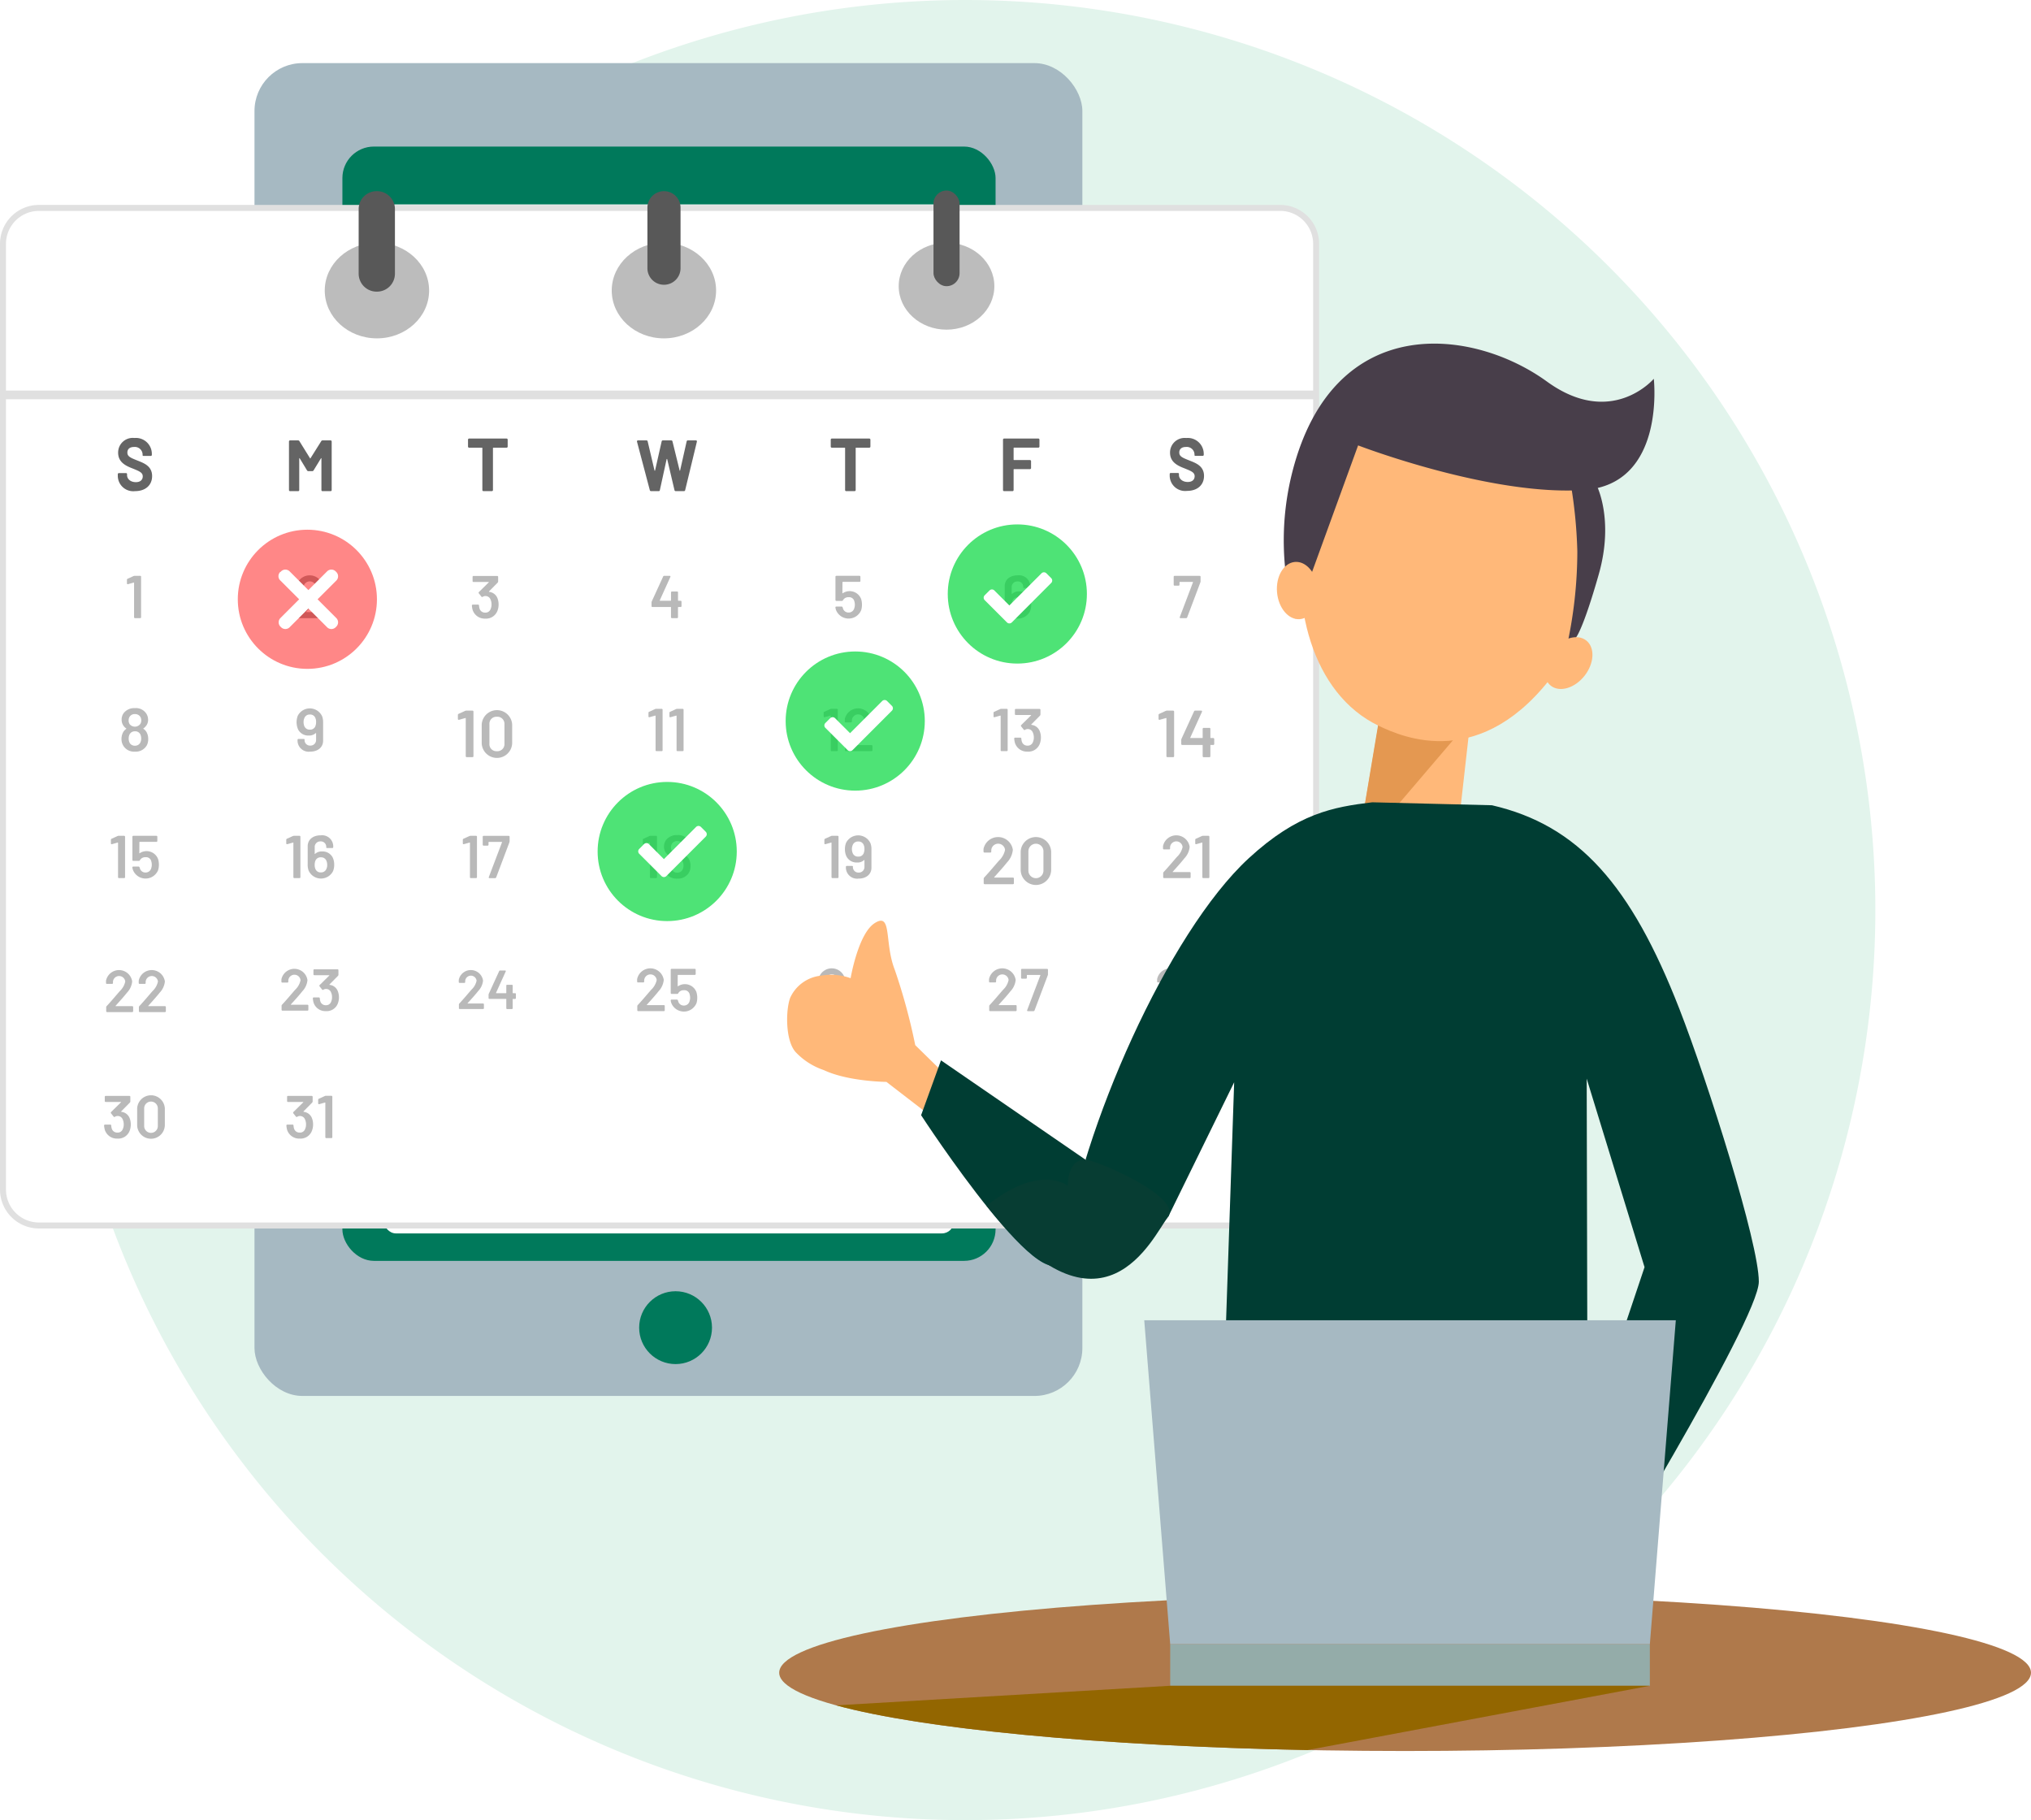 <svg xmlns="http://www.w3.org/2000/svg" xmlns:xlink="http://www.w3.org/1999/xlink" width="339.258" height="304" viewBox="0 0 339.258 304">
  <defs>
    <filter id="event_01" x="55.122" y="25.145" width="113.219" height="189.864" filterUnits="userSpaceOnUse">
      <feOffset dy="3" input="SourceAlpha"/>
      <feGaussianBlur stdDeviation="3" result="blur"/>
      <feFlood flood-opacity="0.161"/>
      <feComposite operator="in" in2="blur"/>
      <feComposite in="SourceGraphic"/>
    </filter>
  </defs>
  <g id="event_01-2" data-name="event_01" transform="translate(-852.742 -723)">
    <path id="event_01-3" data-name="event_01" d="M152,0A152,152,0,1,1,0,152,152,152,0,0,1,152,0Z" transform="translate(862 723)" fill="#e2f4ec"/>
    <rect id="event_01-4" data-name="event_01" width="138.287" height="222.608" rx="8" transform="translate(895.252 733.541)" fill="#a6b9c2"/>
    <ellipse id="event_01-5" data-name="event_01" cx="6.084" cy="6.084" rx="6.084" ry="6.084" transform="translate(959.506 938.661)" fill="#00795b"/>
    <rect id="event_01-6" data-name="event_01" width="109.106" height="186.11" rx="5.259" transform="translate(909.936 747.479)" fill="#00795b"/>
    <g transform="matrix(1, 0, 0, 1, 852.74, 723)" filter="url(#event_01)">
      <rect id="event_01-7" data-name="event_01" width="95.219" height="171.863" rx="2" transform="translate(64.12 31.14)" fill="#fff"/>
    </g>
    <rect id="event_01-8" data-name="event_01" width="219.345" height="169.956" rx="6" transform="translate(853.242 757.725)" fill="#fff"/>
    <path id="event_01-9" data-name="event_01" d="M6-.5H213.345a6.507,6.507,0,0,1,6.5,6.5V163.956a6.507,6.507,0,0,1-6.5,6.5H6a6.507,6.507,0,0,1-6.5-6.5V6A6.507,6.507,0,0,1,6-.5ZM213.345,169.456a5.506,5.506,0,0,0,5.5-5.5V6a5.506,5.506,0,0,0-5.5-5.5H6A5.506,5.506,0,0,0,.5,6V163.956a5.506,5.506,0,0,0,5.5,5.5Z" transform="translate(853.242 757.725)" fill="#e0e0e0"/>
    <path id="event_01-10" data-name="event_01" d="M2075.328,515.2v-.211c0-.136.067-.211.189-.211h1.167c.123,0,.189.062.189.161v.173c0,.632.567,1.177,1.466,1.177.845,0,1.156-.471,1.156-.967,0-.632-.567-.855-1.623-1.289-1.155-.446-2.488-1.029-2.488-2.665a2.439,2.439,0,0,1,2.71-2.455,2.669,2.669,0,0,1,2.922,2.665v.125c0,.136-.067.21-.189.21h-1.167c-.122,0-.188-.05-.188-.123v-.124a1.3,1.3,0,0,0-1.433-1.253c-.711,0-1.111.348-1.111.93,0,.646.488.869,1.721,1.352,1.011.409,2.411.892,2.411,2.578,0,1.512-1.1,2.516-2.844,2.516A2.583,2.583,0,0,1,2075.328,515.2Z" transform="translate(-1202.909 287.239)" fill="#646464"/>
    <path id="event_01-11" data-name="event_01" d="M2078.133,531.711h.908a.148.148,0,0,1,.162.161v6.742a.148.148,0,0,1-.162.162h-.848a.148.148,0,0,1-.161-.162v-5.723c0-.04-.029-.06-.071-.05l-.938.263a.132.132,0,0,1-.182-.141v-.586a.184.184,0,0,1,.121-.181l.979-.444A.413.413,0,0,1,2078.133,531.711Z" transform="translate(-1202.894 287.463)" fill="#b9b9b9"/>
    <path id="event_01-12" data-name="event_01" d="M2080.4,558.748a2.144,2.144,0,0,1-.253,1.091,2.123,2.123,0,0,1-1.978,1.019,2.09,2.09,0,0,1-1.969-1.06,2.134,2.134,0,0,1-.263-1.058,2.425,2.425,0,0,1,.232-1.04,1.63,1.63,0,0,1,.555-.636.047.047,0,0,0,0-.081,1.851,1.851,0,0,1-.5-.514,1.769,1.769,0,0,1-.263-.939,1.862,1.862,0,0,1,.313-1.07,2.227,2.227,0,0,1,1.9-.867,2.053,2.053,0,0,1,1.979,1.03,1.942,1.942,0,0,1,.232.918,1.613,1.613,0,0,1-.252.889,2.251,2.251,0,0,1-.525.554c-.04.02-.04.051,0,.072a1.5,1.5,0,0,1,.576.665A2.26,2.26,0,0,1,2080.4,558.748Zm-3.271-3.1a1.156,1.156,0,0,0,.161.606,1.124,1.124,0,0,0,1.8-.031,1.1,1.1,0,0,0,.152-.585,1.165,1.165,0,0,0-.121-.535,1.021,1.021,0,0,0-.94-.515.99.99,0,0,0-.918.495A1.142,1.142,0,0,0,2077.132,555.65Zm2.1,2.977a1.6,1.6,0,0,0-.11-.575.937.937,0,0,0-.94-.586.956.956,0,0,0-.918.575,1.525,1.525,0,0,0-.121.607,1.477,1.477,0,0,0,.181.777.946.946,0,0,0,.858.444.958.958,0,0,0,.839-.414A1.425,1.425,0,0,0,2079.231,558.627Z" transform="translate(-1202.902 287.679)" fill="#b9b9b9"/>
    <path id="event_01-13" data-name="event_01" d="M2075.484,574.711h.907a.149.149,0,0,1,.162.161v6.742a.148.148,0,0,1-.162.161h-.847a.148.148,0,0,1-.163-.161v-5.723a.051.051,0,0,0-.07-.05l-.939.263a.132.132,0,0,1-.182-.141v-.586a.184.184,0,0,1,.122-.181l.979-.444A.409.409,0,0,1,2075.484,574.711Z" transform="translate(-1202.92 287.886)" fill="#b9b9b9"/>
    <path id="event_01-14" data-name="event_01" d="M2082.171,579.545a3.028,3.028,0,0,1-.131.9,2.269,2.269,0,0,1-4.177.04,1.953,1.953,0,0,1-.121-.465.137.137,0,0,1,.151-.172h.878a.164.164,0,0,1,.162.111.26.26,0,0,1,.02.071.491.491,0,0,1,.041.111.942.942,0,0,0,.949.7.957.957,0,0,0,.948-.727,1.848,1.848,0,0,0,.091-.544,2.2,2.2,0,0,0-.081-.6.879.879,0,0,0-.958-.687,1.007,1.007,0,0,0-.939.494.185.185,0,0,1-.182.122h-.918a.149.149,0,0,1-.161-.163v-3.865a.148.148,0,0,1,.161-.161h3.844a.149.149,0,0,1,.162.161v.687a.148.148,0,0,1-.162.161h-2.775a.066.066,0,0,0-.061.062l-.01,1.8c0,.051.031.062.071.03a2.058,2.058,0,0,1,3.068,1A3.368,3.368,0,0,1,2082.171,579.545Z" transform="translate(-1202.886 287.886)" fill="#b9b9b9"/>
    <path id="event_01-15" data-name="event_01" d="M2072.652,603.776v-.654a.235.235,0,0,1,.079-.188c.792-.852,1.507-1.714,2.191-2.5a3.067,3.067,0,0,0,.911-1.605,1.031,1.031,0,0,0-2.052.021v.218a.146.146,0,0,1-.158.159h-.844a.146.146,0,0,1-.158-.159v-.387a2.221,2.221,0,0,1,4.37.13,3.137,3.137,0,0,1-.862,1.873c-.555.7-1.208,1.417-1.9,2.19-.039.04-.02.069.03.069h2.735a.146.146,0,0,1,.158.159v.674a.146.146,0,0,1-.158.158h-4.183A.145.145,0,0,1,2072.652,603.776Z" transform="translate(-1202.169 288.104)" fill="#b9b9b9"/>
    <path id="event_01-16" data-name="event_01" d="M2078.714,603.776v-.654a.236.236,0,0,1,.078-.188c.793-.852,1.508-1.714,2.192-2.5a3.061,3.061,0,0,0,.911-1.605,1.03,1.03,0,0,0-2.05.021v.218a.147.147,0,0,1-.159.159h-.843a.146.146,0,0,1-.158-.159v-.387a2.221,2.221,0,0,1,4.37.13,3.137,3.137,0,0,1-.862,1.873c-.556.7-1.208,1.417-1.9,2.19-.039.04-.019.069.03.069h2.735a.146.146,0,0,1,.159.159v.674a.146.146,0,0,1-.159.158h-4.182A.146.146,0,0,1,2078.714,603.776Z" transform="translate(-1202.771 288.104)" fill="#b9b9b9"/>
    <path id="event_01-17" data-name="event_01" d="M2077.521,622.526a2.94,2.94,0,0,1-.18,1,2.038,2.038,0,0,1-2.059,1.332,2.115,2.115,0,0,1-2.079-1.4,3.478,3.478,0,0,1-.141-.778.148.148,0,0,1,.162-.161h.858a.157.157,0,0,1,.172.161,2.145,2.145,0,0,0,.08.475.941.941,0,0,0,.949.7.892.892,0,0,0,.907-.6,1.755,1.755,0,0,0,.152-.747,1.992,1.992,0,0,0-.172-.857.9.9,0,0,0-.9-.566.828.828,0,0,0-.4.131.151.151,0,0,1-.222-.04l-.425-.534a.165.165,0,0,1,.02-.233l1.626-1.6c.039-.04.021-.071-.031-.071h-2.5a.148.148,0,0,1-.162-.16v-.687a.149.149,0,0,1,.162-.162h3.946a.149.149,0,0,1,.162.162v.756a.306.306,0,0,1-.081.2l-1.445,1.464c-.028.03-.01.071.051.081a1.667,1.667,0,0,1,1.353,1.039A2.882,2.882,0,0,1,2077.521,622.526Z" transform="translate(-1202.932 288.309)" fill="#b9b9b9"/>
    <path id="event_01-18" data-name="event_01" d="M2078.531,622.667v-2.846a2.314,2.314,0,0,1,4.622,0v2.846a2.313,2.313,0,0,1-4.622,0Zm3.452.061v-2.947a1.141,1.141,0,0,0-2.281,0v2.947a1.141,1.141,0,1,0,2.281,0Z" transform="translate(-1202.877 288.308)" fill="#b9b9b9"/>
    <path id="event_01-19" data-name="event_01" d="M2103.644,517.584v-8.066a.185.185,0,0,1,.205-.206h1.3a.255.255,0,0,1,.242.133l1.756,2.833a.05.05,0,0,0,.1,0l1.781-2.833a.255.255,0,0,1,.242-.133h1.3a.186.186,0,0,1,.206.206v8.066a.186.186,0,0,1-.206.206h-1.3a.186.186,0,0,1-.207-.206v-5.244c0-.073-.048-.085-.084-.024l-1.223,2a.256.256,0,0,1-.242.133h-.618a.256.256,0,0,1-.242-.133l-1.211-2c-.036-.061-.085-.048-.085.024v5.244a.185.185,0,0,1-.206.206h-1.3A.185.185,0,0,1,2103.644,517.584Z" transform="translate(-1202.63 287.242)" fill="#646464"/>
    <path id="event_01-20" data-name="event_01" d="M2104.911,538.615v-.665a.244.244,0,0,1,.08-.193c.808-.867,1.534-1.745,2.23-2.543a3.116,3.116,0,0,0,.929-1.635,1.049,1.049,0,0,0-2.089.02v.222a.149.149,0,0,1-.163.162h-.857a.148.148,0,0,1-.161-.162v-.394a2.262,2.262,0,0,1,4.451.131,3.192,3.192,0,0,1-.879,1.908c-.564.717-1.231,1.444-1.938,2.231-.04.04-.02.071.031.071h2.786a.148.148,0,0,1,.161.161v.687a.148.148,0,0,1-.161.162h-4.26A.148.148,0,0,1,2104.911,538.615Z" transform="translate(-1202.619 287.463)" fill="#646464"/>
    <path id="event_01-21" data-name="event_01" d="M2109.332,555.953v3.078c0,1.11-.879,1.827-2.16,1.827a1.866,1.866,0,0,1-2.11-1.776V558.9a.148.148,0,0,1,.162-.161h.849c.1,0,.161.029.161.09v.1a.9.9,0,0,0,.948.918.927.927,0,0,0,.979-.958V557.8c0-.051-.031-.062-.072-.03a1.608,1.608,0,0,1-1.161.4,1.9,1.9,0,0,1-1.755-.98,3,3,0,0,1-.071-2.331,2.263,2.263,0,0,1,4.068.1A2.794,2.794,0,0,1,2109.332,555.953Zm-1.171-.061a1.565,1.565,0,0,0-.131-.677.91.91,0,0,0-.909-.554.93.93,0,0,0-.9.545,1.583,1.583,0,0,0-.151.716,1.7,1.7,0,0,0,.171.777.936.936,0,0,0,.877.486.917.917,0,0,0,.889-.5A1.836,1.836,0,0,0,2108.161,555.892Z" transform="translate(-1202.618 287.679)" fill="#b9b9b9"/>
    <path id="event_01-22" data-name="event_01" d="M2104.487,574.711h.909a.148.148,0,0,1,.161.161v6.742a.148.148,0,0,1-.161.161h-.849a.148.148,0,0,1-.161-.161v-5.723c0-.04-.03-.06-.071-.05l-.938.263a.132.132,0,0,1-.182-.141v-.586a.184.184,0,0,1,.121-.181l.979-.444A.414.414,0,0,1,2104.487,574.711Z" transform="translate(-1202.635 287.886)" fill="#b9b9b9"/>
    <path id="event_01-23" data-name="event_01" d="M2111.166,579.546a2.705,2.705,0,0,1-.2,1.081,2.263,2.263,0,0,1-4.067-.1,2.784,2.784,0,0,1-.161-.99v-3.078c0-1.11.877-1.827,2.159-1.827a1.865,1.865,0,0,1,2.109,1.776v.182a.148.148,0,0,1-.16.162H2110c-.1,0-.162-.04-.162-.1v-.091a.9.9,0,0,0-.948-.918.927.927,0,0,0-.979.958v1.09c0,.05.03.061.071.031a1.61,1.61,0,0,1,1.16-.4,1.9,1.9,0,0,1,1.756.98A2.693,2.693,0,0,1,2111.166,579.546Zm-1.17.021a1.7,1.7,0,0,0-.172-.778.94.94,0,0,0-.878-.485.917.917,0,0,0-.888.5,1.818,1.818,0,0,0-.152.787,1.557,1.557,0,0,0,.131.677.912.912,0,0,0,.909.556.933.933,0,0,0,.9-.545A1.593,1.593,0,0,0,2110,579.567Z" transform="translate(-1202.6 287.885)" fill="#b9b9b9"/>
    <path id="event_01-24" data-name="event_01" d="M2102.311,603.459v-.651a.237.237,0,0,1,.079-.188c.789-.848,1.5-1.706,2.181-2.486a3.056,3.056,0,0,0,.908-1.6,1.026,1.026,0,0,0-2.043.02v.217a.145.145,0,0,1-.158.158h-.838a.145.145,0,0,1-.157-.158v-.385a2.212,2.212,0,0,1,4.352.128,3.125,3.125,0,0,1-.859,1.865c-.552.7-1.2,1.412-1.9,2.181-.039.04-.019.069.03.069h2.724a.144.144,0,0,1,.156.157v.671a.144.144,0,0,1-.156.158h-4.165A.144.144,0,0,1,2102.311,603.459Z" transform="translate(-1202.534 288.183)" fill="#b9b9b9"/>
    <path id="event_01-25" data-name="event_01" d="M2111.962,601.418a2.873,2.873,0,0,1-.177.976,1.992,1.992,0,0,1-2.013,1.3,2.067,2.067,0,0,1-2.033-1.371,3.435,3.435,0,0,1-.138-.76.145.145,0,0,1,.158-.157h.839a.153.153,0,0,1,.167.157,2.168,2.168,0,0,0,.078.464.92.92,0,0,0,.928.68.874.874,0,0,0,.888-.591,1.74,1.74,0,0,0,.147-.731,1.936,1.936,0,0,0-.168-.838.878.878,0,0,0-.877-.553.808.808,0,0,0-.4.128.148.148,0,0,1-.217-.04l-.415-.522a.16.16,0,0,1,.02-.228l1.589-1.569c.039-.039.02-.069-.03-.069h-2.447a.145.145,0,0,1-.158-.157v-.671a.145.145,0,0,1,.158-.158h3.858a.145.145,0,0,1,.158.158v.74a.3.3,0,0,1-.079.2l-1.412,1.432c-.028.03-.01.069.05.079a1.63,1.63,0,0,1,1.323,1.016A2.809,2.809,0,0,1,2111.962,601.418Z" transform="translate(-1202.602 288.182)" fill="#b9b9b9"/>
    <path id="event_01-26" data-name="event_01" d="M2107.677,622.526a2.945,2.945,0,0,1-.182,1,2.037,2.037,0,0,1-2.059,1.332,2.116,2.116,0,0,1-2.08-1.4,3.49,3.49,0,0,1-.14-.778.148.148,0,0,1,.161-.161h.858a.156.156,0,0,1,.172.161,2.265,2.265,0,0,0,.08.475.942.942,0,0,0,.95.7.894.894,0,0,0,.908-.6,1.777,1.777,0,0,0,.152-.747,1.992,1.992,0,0,0-.171-.857.9.9,0,0,0-.9-.566.827.827,0,0,0-.4.131.151.151,0,0,1-.222-.04l-.423-.534a.163.163,0,0,1,.02-.233l1.625-1.6c.039-.04.02-.071-.031-.071h-2.5a.148.148,0,0,1-.162-.16v-.687a.149.149,0,0,1,.162-.162h3.946a.149.149,0,0,1,.161.162v.756a.3.3,0,0,1-.081.2l-1.443,1.464c-.03.03-.011.071.051.081a1.665,1.665,0,0,1,1.352,1.039A2.863,2.863,0,0,1,2107.677,622.526Z" transform="translate(-1202.636 288.309)" fill="#b9b9b9"/>
    <path id="event_01-27" data-name="event_01" d="M2109.769,617.711h.907a.149.149,0,0,1,.162.162v6.742a.149.149,0,0,1-.162.162h-.847a.148.148,0,0,1-.162-.162v-5.723a.051.051,0,0,0-.071-.05l-.939.263a.132.132,0,0,1-.182-.141v-.586a.184.184,0,0,1,.121-.181l.979-.444A.413.413,0,0,1,2109.769,617.711Z" transform="translate(-1202.583 288.309)" fill="#b9b9b9"/>
    <path id="event_01-28" data-name="event_01" d="M2139.885,509.221v1.1a.192.192,0,0,1-.213.213H2137.5a.067.067,0,0,0-.075.075v6.967a.192.192,0,0,1-.213.213h-1.343a.192.192,0,0,1-.213-.213v-6.967a.067.067,0,0,0-.076-.075h-2.108a.192.192,0,0,1-.213-.213v-1.1a.192.192,0,0,1,.213-.215h6.2A.193.193,0,0,1,2139.885,509.221Z" transform="translate(-1202.34 287.24)" fill="#646464"/>
    <path id="event_01-29" data-name="event_01" d="M2138.362,536.526a2.927,2.927,0,0,1-.182,1,2.037,2.037,0,0,1-2.06,1.332,2.115,2.115,0,0,1-2.079-1.4,3.476,3.476,0,0,1-.141-.777.148.148,0,0,1,.162-.161h.858a.157.157,0,0,1,.173.161,2.162,2.162,0,0,0,.079.475.94.94,0,0,0,.948.7.9.9,0,0,0,.91-.6,1.79,1.79,0,0,0,.151-.747,1.984,1.984,0,0,0-.172-.857.9.9,0,0,0-.9-.565.824.824,0,0,0-.4.131.151.151,0,0,1-.221-.04l-.425-.534a.164.164,0,0,1,.02-.233l1.625-1.6c.041-.04.021-.071-.03-.071h-2.5a.148.148,0,0,1-.162-.161v-.687a.149.149,0,0,1,.162-.161h3.946a.149.149,0,0,1,.162.161v.756a.3.3,0,0,1-.082.2l-1.443,1.464c-.031.03-.011.071.051.081a1.666,1.666,0,0,1,1.352,1.039A2.873,2.873,0,0,1,2138.362,536.526Z" transform="translate(-1202.334 287.463)" fill="#b9b9b9"/>
    <path id="event_01-30" data-name="event_01" d="M2133.007,554.006h1a.163.163,0,0,1,.177.178V561.6a.163.163,0,0,1-.177.178h-.934a.163.163,0,0,1-.177-.178v-6.3c0-.044-.034-.066-.079-.056l-1.033.29a.146.146,0,0,1-.2-.157v-.643a.2.2,0,0,1,.135-.2l1.076-.489A.455.455,0,0,1,2133.007,554.006Z" transform="translate(-1202.355 287.683)" fill="#b9b9b9"/>
    <path id="event_01-31" data-name="event_01" d="M2135.523,559.461V556.33a2.548,2.548,0,0,1,5.088,0v3.131a2.546,2.546,0,0,1-5.088,0Zm3.8.068v-3.244a1.181,1.181,0,0,0-1.266-1.256,1.169,1.169,0,0,0-1.245,1.256v3.244a1.169,1.169,0,0,0,1.245,1.255A1.181,1.181,0,0,0,2139.323,559.529Z" transform="translate(-1202.317 287.682)" fill="#b9b9b9"/>
    <path id="event_01-32" data-name="event_01" d="M2133.692,574.711h.909a.148.148,0,0,1,.162.161v6.742a.148.148,0,0,1-.162.161h-.848a.148.148,0,0,1-.162-.161v-5.723a.05.05,0,0,0-.069-.05l-.939.263a.132.132,0,0,1-.182-.141v-.586a.183.183,0,0,1,.121-.181l.979-.444A.407.407,0,0,1,2133.692,574.711Z" transform="translate(-1202.349 287.886)" fill="#b9b9b9"/>
    <path id="event_01-33" data-name="event_01" d="M2136.71,581.6l2.2-5.8c.009-.04,0-.071-.04-.071h-2.15a.059.059,0,0,0-.061.062v.4a.148.148,0,0,1-.16.161h-.647a.149.149,0,0,1-.162-.161v-1.312a.149.149,0,0,1,.162-.161h4.168a.149.149,0,0,1,.162.161v.747a.653.653,0,0,1-.041.191l-2.2,5.834a.2.2,0,0,1-.191.131h-.909C2136.72,581.776,2136.669,581.716,2136.71,581.6Z" transform="translate(-1202.315 287.886)" fill="#b9b9b9"/>
    <path id="event_01-34" data-name="event_01" d="M2130.458,603.279v-.607a.218.218,0,0,1,.074-.175c.734-.79,1.4-1.59,2.031-2.317a2.841,2.841,0,0,0,.846-1.489.956.956,0,0,0-1.9.019v.2a.135.135,0,0,1-.147.147h-.782a.135.135,0,0,1-.147-.147v-.359a2.06,2.06,0,0,1,4.054.12,2.907,2.907,0,0,1-.8,1.737c-.515.652-1.121,1.314-1.765,2.031-.036.037-.018.064.028.064h2.537a.136.136,0,0,1,.147.147v.625a.135.135,0,0,1-.147.147H2130.6A.135.135,0,0,1,2130.458,603.279Z" transform="translate(-1201.059 288.104)" fill="#b9b9b9"/>
    <path id="event_01-35" data-name="event_01" d="M2140.952,600.941v.662a.135.135,0,0,1-.147.147h-.331a.049.049,0,0,0-.055.055v1.489a.135.135,0,0,1-.147.147h-.772a.135.135,0,0,1-.147-.147V601.8a.048.048,0,0,0-.055-.055h-2.757a.136.136,0,0,1-.148-.147v-.534a.384.384,0,0,1,.037-.175l1.728-3.777a.158.158,0,0,1,.166-.11h.818c.11,0,.156.064.11.175l-1.61,3.548c-.018.046.01.064.048.064h1.608a.048.048,0,0,0,.055-.055v-1.2a.135.135,0,0,1,.147-.146h.772a.135.135,0,0,1,.147.146v1.2a.053.053,0,0,0,.055.055h.331A.135.135,0,0,1,2140.952,600.941Z" transform="translate(-1202.039 288.09)" fill="#b9b9b9"/>
    <path id="event_01-36" data-name="event_01" d="M2163.347,517.609l-2.132-8.068a.169.169,0,0,1,.182-.229h1.381a.2.2,0,0,1,.218.181l1.138,4.834a.049.049,0,0,0,.1,0l1.091-4.834a.2.2,0,0,1,.217-.181h1.369a.214.214,0,0,1,.23.181l1.187,4.834c.012.072.072.059.085,0l1.089-4.834a.2.2,0,0,1,.219-.181h1.32c.145,0,.2.1.17.229l-1.951,8.068a.212.212,0,0,1-.229.181H2167.7a.214.214,0,0,1-.231-.181l-1.211-5.148c-.012-.06-.085-.072-.1,0l-1.126,5.148a.2.2,0,0,1-.218.181h-1.237A.225.225,0,0,1,2163.347,517.609Z" transform="translate(-1202.064 287.242)" fill="#646464"/>
    <path id="event_01-37" data-name="event_01" d="M2168.622,536.03v.727a.149.149,0,0,1-.162.162h-.363a.054.054,0,0,0-.061.061v1.635a.148.148,0,0,1-.16.162h-.849a.148.148,0,0,1-.161-.162v-1.635a.054.054,0,0,0-.061-.061h-3.028a.149.149,0,0,1-.161-.162v-.585a.407.407,0,0,1,.04-.192l1.9-4.148a.173.173,0,0,1,.182-.121h.9c.121,0,.171.071.121.192l-1.766,3.9c-.021.051.01.07.05.07h1.766a.053.053,0,0,0,.061-.06v-1.323a.148.148,0,0,1,.161-.16h.849a.148.148,0,0,1,.16.16v1.323a.057.057,0,0,0,.061.06h.363A.149.149,0,0,1,2168.622,536.03Z" transform="translate(-1202.041 287.463)" fill="#b9b9b9"/>
    <path id="event_01-38" data-name="event_01" d="M2164.4,553.711h.907a.149.149,0,0,1,.162.162v6.742a.149.149,0,0,1-.162.162h-.847a.149.149,0,0,1-.163-.162v-5.723a.05.05,0,0,0-.069-.051l-.939.263a.132.132,0,0,1-.181-.141v-.586a.183.183,0,0,1,.121-.181l.979-.444A.411.411,0,0,1,2164.4,553.711Z" transform="translate(-1202.047 287.68)" fill="#b9b9b9"/>
    <path id="event_01-39" data-name="event_01" d="M2167.868,553.711h.909a.149.149,0,0,1,.162.162v6.742a.148.148,0,0,1-.162.162h-.848a.148.148,0,0,1-.162-.162v-5.723c0-.04-.029-.061-.07-.051l-.938.263a.132.132,0,0,1-.182-.141v-.586a.183.183,0,0,1,.122-.181l.978-.444A.41.41,0,0,1,2167.868,553.711Z" transform="translate(-1202.012 287.68)" fill="#b9b9b9"/>
    <path id="event_01-40" data-name="event_01" d="M2163.468,574.711h.909a.149.149,0,0,1,.161.161v6.742a.148.148,0,0,1-.161.161h-.849a.148.148,0,0,1-.161-.161v-5.723a.051.051,0,0,0-.071-.05l-.937.263a.132.132,0,0,1-.182-.141v-.586a.184.184,0,0,1,.121-.181l.979-.444A.412.412,0,0,1,2163.468,574.711Z" transform="translate(-1202.055 287.886)" fill="#b9b9b9"/>
    <path id="event_01-41" data-name="event_01" d="M2170.106,579.748a2.159,2.159,0,0,1-.252,1.091,2.122,2.122,0,0,1-1.979,1.019,2.09,2.09,0,0,1-1.967-1.06,2.139,2.139,0,0,1-.262-1.058,2.425,2.425,0,0,1,.231-1.04,1.626,1.626,0,0,1,.555-.636.047.047,0,0,0,0-.081,1.846,1.846,0,0,1-.494-.514,1.77,1.77,0,0,1-.261-.939,1.855,1.855,0,0,1,.313-1.07,2.228,2.228,0,0,1,1.9-.867,2.054,2.054,0,0,1,1.978,1.03,1.957,1.957,0,0,1,.231.918,1.624,1.624,0,0,1-.251.889,2.272,2.272,0,0,1-.526.554c-.041.02-.041.051,0,.072a1.488,1.488,0,0,1,.576.665A2.258,2.258,0,0,1,2170.106,579.748Zm-3.27-3.1a1.143,1.143,0,0,0,.163.606,1.123,1.123,0,0,0,1.8-.031,1.1,1.1,0,0,0,.152-.585,1.162,1.162,0,0,0-.121-.535,1.02,1.02,0,0,0-.938-.515.99.99,0,0,0-.919.495A1.147,1.147,0,0,0,2166.836,576.65Zm2.1,2.977a1.579,1.579,0,0,0-.111-.574.934.934,0,0,0-.938-.586.956.956,0,0,0-.919.575,1.519,1.519,0,0,0-.122.607,1.479,1.479,0,0,0,.182.776.945.945,0,0,0,.859.444.958.958,0,0,0,.837-.414A1.416,1.416,0,0,0,2168.936,579.627Z" transform="translate(-1202.021 287.885)" fill="#b9b9b9"/>
    <path id="event_01-42" data-name="event_01" d="M2161.261,603.615v-.665a.241.241,0,0,1,.081-.193c.808-.868,1.534-1.745,2.231-2.543a3.127,3.127,0,0,0,.929-1.635,1.05,1.05,0,0,0-2.09.02v.222a.148.148,0,0,1-.162.162h-.858a.148.148,0,0,1-.161-.162v-.394a2.262,2.262,0,0,1,4.451.131,3.191,3.191,0,0,1-.878,1.908c-.564.717-1.23,1.444-1.937,2.231-.041.04-.02.071.03.071h2.786a.149.149,0,0,1,.162.16v.687a.148.148,0,0,1-.162.162h-4.259A.148.148,0,0,1,2161.261,603.615Z" transform="translate(-1202.065 288.102)" fill="#b9b9b9"/>
    <path id="event_01-43" data-name="event_01" d="M2171.222,601.545a3.043,3.043,0,0,1-.132.9,2.27,2.27,0,0,1-4.179.04,2.014,2.014,0,0,1-.121-.464.138.138,0,0,1,.152-.172h.877a.166.166,0,0,1,.163.111.29.29,0,0,1,.02.071.443.443,0,0,1,.039.111.943.943,0,0,0,.95.7.955.955,0,0,0,.948-.727,1.859,1.859,0,0,0,.092-.544,2.2,2.2,0,0,0-.082-.6.878.878,0,0,0-.958-.687,1.008,1.008,0,0,0-.939.494.184.184,0,0,1-.181.122h-.919a.149.149,0,0,1-.162-.163v-3.865a.149.149,0,0,1,.162-.161h3.845a.149.149,0,0,1,.162.161v.687a.148.148,0,0,1-.162.161h-2.775a.066.066,0,0,0-.062.062l-.01,1.8c0,.051.031.062.072.03a2.058,2.058,0,0,1,3.067,1A3.379,3.379,0,0,1,2171.222,601.545Z" transform="translate(-1202.01 288.103)" fill="#b9b9b9"/>
    <path id="event_01-44" data-name="event_01" d="M2199.884,509.221v1.1a.192.192,0,0,1-.214.213H2197.5a.067.067,0,0,0-.076.075v6.967a.191.191,0,0,1-.213.213h-1.342a.192.192,0,0,1-.213-.213v-6.967a.067.067,0,0,0-.076-.075h-2.108a.192.192,0,0,1-.213-.213v-1.1a.192.192,0,0,1,.213-.215h6.2A.193.193,0,0,1,2199.884,509.221Z" transform="translate(-1201.749 287.24)" fill="#646464"/>
    <path id="event_01-45" data-name="event_01" d="M2198.467,536.545a3,3,0,0,1-.131.9,2.27,2.27,0,0,1-4.179.04,2.049,2.049,0,0,1-.121-.465.137.137,0,0,1,.152-.172h.877a.165.165,0,0,1,.163.111.309.309,0,0,1,.021.071.42.42,0,0,1,.039.111.944.944,0,0,0,.95.7.959.959,0,0,0,.949-.727,1.885,1.885,0,0,0,.09-.544,2.181,2.181,0,0,0-.081-.6.878.878,0,0,0-.958-.687,1.007,1.007,0,0,0-.939.494.184.184,0,0,1-.181.122h-.918a.149.149,0,0,1-.162-.163v-3.865a.149.149,0,0,1,.162-.161h3.845a.149.149,0,0,1,.162.161v.687a.148.148,0,0,1-.162.161h-2.774a.064.064,0,0,0-.061.062l-.011,1.8c0,.051.031.061.073.03a2.057,2.057,0,0,1,3.067,1A3.351,3.351,0,0,1,2198.467,536.545Z" transform="translate(-1201.742 287.463)" fill="#b9b9b9"/>
    <path id="event_01-46" data-name="event_01" d="M2193.379,553.711h.908a.149.149,0,0,1,.162.162v6.742a.148.148,0,0,1-.162.162h-.847a.149.149,0,0,1-.163-.162v-5.723a.05.05,0,0,0-.07-.051l-.938.263a.132.132,0,0,1-.182-.141v-.586a.183.183,0,0,1,.121-.181l.979-.444A.409.409,0,0,1,2193.379,553.711Z" transform="translate(-1201.762 287.68)" fill="#b9b9b9"/>
    <path id="event_01-47" data-name="event_01" d="M2195.616,560.615v-.666a.241.241,0,0,1,.081-.193c.807-.868,1.534-1.745,2.231-2.543a3.125,3.125,0,0,0,.927-1.635,1.049,1.049,0,0,0-2.089.02v.222a.149.149,0,0,1-.162.162h-.857a.148.148,0,0,1-.161-.162v-.394a2.262,2.262,0,0,1,4.45.131,3.192,3.192,0,0,1-.878,1.907c-.565.717-1.23,1.444-1.938,2.231-.04.04-.02.071.031.071h2.785a.148.148,0,0,1,.161.161v.687a.148.148,0,0,1-.161.162h-4.259A.149.149,0,0,1,2195.616,560.615Z" transform="translate(-1201.728 287.679)" fill="#b9b9b9"/>
    <path id="event_01-48" data-name="event_01" d="M2193.5,574.711h.907a.149.149,0,0,1,.162.161v6.742a.148.148,0,0,1-.162.161h-.847a.148.148,0,0,1-.161-.161v-5.723a.051.051,0,0,0-.071-.05l-.939.263a.132.132,0,0,1-.182-.141v-.586a.184.184,0,0,1,.12-.181l.98-.444A.41.41,0,0,1,2193.5,574.711Z" transform="translate(-1201.76 287.886)" fill="#b9b9b9"/>
    <path id="event_01-49" data-name="event_01" d="M2200.036,576.952v3.078c0,1.11-.877,1.827-2.158,1.827a1.866,1.866,0,0,1-2.11-1.776V579.9a.148.148,0,0,1,.162-.161h.847c.1,0,.162.029.162.09v.1a.9.9,0,0,0,.949.918.926.926,0,0,0,.979-.958V578.8c0-.05-.031-.062-.071-.03a1.612,1.612,0,0,1-1.16.4,1.9,1.9,0,0,1-1.756-.98,2.692,2.692,0,0,1-.273-1.251,2.722,2.722,0,0,1,.2-1.08,2.263,2.263,0,0,1,4.068.1A2.781,2.781,0,0,1,2200.036,576.952Zm-1.17-.06a1.56,1.56,0,0,0-.131-.676.911.911,0,0,0-.909-.555.932.932,0,0,0-.9.545,1.591,1.591,0,0,0-.152.716,1.69,1.69,0,0,0,.172.776.938.938,0,0,0,.877.486.917.917,0,0,0,.889-.5A1.837,1.837,0,0,0,2198.866,576.892Z" transform="translate(-1201.727 287.886)" fill="#b9b9b9"/>
    <path id="event_01-50" data-name="event_01" d="M2191.266,603.615v-.665a.241.241,0,0,1,.08-.193c.808-.868,1.534-1.745,2.231-2.543a3.117,3.117,0,0,0,.928-1.635,1.049,1.049,0,0,0-2.088.02v.222a.149.149,0,0,1-.163.162h-.857a.149.149,0,0,1-.162-.162v-.394a2.262,2.262,0,0,1,4.451.131,3.192,3.192,0,0,1-.878,1.908c-.564.717-1.231,1.444-1.937,2.231-.041.04-.021.071.03.071h2.786a.149.149,0,0,1,.162.16v.687a.149.149,0,0,1-.162.162h-4.259A.148.148,0,0,1,2191.266,603.615Z" transform="translate(-1201.77 288.102)" fill="#b9b9b9"/>
    <path id="event_01-51" data-name="event_01" d="M2201.218,601.546a2.722,2.722,0,0,1-.2,1.081,2.263,2.263,0,0,1-4.067-.1,2.789,2.789,0,0,1-.161-.99v-3.078c0-1.11.878-1.827,2.16-1.827a1.865,1.865,0,0,1,2.108,1.776v.182a.148.148,0,0,1-.161.161h-.848c-.1,0-.162-.04-.162-.1v-.091a.9.9,0,0,0-.948-.918.927.927,0,0,0-.979.958v1.089c0,.05.03.061.071.031a1.609,1.609,0,0,1,1.16-.4,1.9,1.9,0,0,1,1.757.979A2.7,2.7,0,0,1,2201.218,601.546Zm-1.172.021a1.691,1.691,0,0,0-.172-.777.938.938,0,0,0-.877-.485.916.916,0,0,0-.889.5,1.822,1.822,0,0,0-.151.787,1.558,1.558,0,0,0,.131.677.911.911,0,0,0,.909.555.933.933,0,0,0,.9-.545A1.594,1.594,0,0,0,2200.046,601.567Z" transform="translate(-1201.715 288.102)" fill="#b9b9b9"/>
    <path id="event_01-52" data-name="event_01" d="M2227.631,510.525h-4.03a.073.073,0,0,0-.075.075v1.92a.067.067,0,0,0,.075.077h2.625a.192.192,0,0,1,.213.213V513.9a.192.192,0,0,1-.213.214H2223.6a.072.072,0,0,0-.075.075v3.389a.192.192,0,0,1-.214.213h-1.343a.192.192,0,0,1-.213-.213v-8.358a.193.193,0,0,1,.213-.215h5.661a.192.192,0,0,1,.213.215v1.092A.191.191,0,0,1,2227.631,510.525Z" transform="translate(-1201.47 287.24)" fill="#646464"/>
    <path id="event_01-53" data-name="event_01" d="M2226.462,536.546a2.743,2.743,0,0,1-.2,1.081,2.263,2.263,0,0,1-4.068-.1,2.783,2.783,0,0,1-.161-.99v-3.078c0-1.11.879-1.827,2.16-1.827a1.866,1.866,0,0,1,2.11,1.776v.182a.149.149,0,0,1-.161.162h-.849c-.1,0-.161-.04-.161-.1v-.091a.9.9,0,0,0-.949-.918.927.927,0,0,0-.979.958v1.09c0,.05.031.06.072.031a1.606,1.606,0,0,1,1.159-.405,1.9,1.9,0,0,1,1.757.98A2.7,2.7,0,0,1,2226.462,536.546Zm-1.171.021a1.7,1.7,0,0,0-.171-.778.939.939,0,0,0-.877-.485.917.917,0,0,0-.889.5,1.821,1.821,0,0,0-.152.786,1.565,1.565,0,0,0,.131.677.912.912,0,0,0,.909.555.931.931,0,0,0,.9-.545A1.59,1.59,0,0,0,2225.29,536.567Z" transform="translate(-1201.467 287.463)" fill="#b9b9b9"/>
    <path id="event_01-54" data-name="event_01" d="M2221.479,553.711h.907a.149.149,0,0,1,.162.162v6.742a.148.148,0,0,1-.162.162h-.847a.148.148,0,0,1-.162-.162v-5.723c0-.04-.03-.061-.071-.051l-.938.263a.132.132,0,0,1-.181-.141v-.586a.183.183,0,0,1,.121-.181l.979-.444A.412.412,0,0,1,2221.479,553.711Z" transform="translate(-1201.485 287.68)" fill="#b9b9b9"/>
    <path id="event_01-55" data-name="event_01" d="M2228.067,558.526a2.946,2.946,0,0,1-.181,1,2.039,2.039,0,0,1-2.061,1.332,2.113,2.113,0,0,1-2.078-1.4,3.537,3.537,0,0,1-.141-.778.148.148,0,0,1,.162-.161h.858a.155.155,0,0,1,.17.161,2.233,2.233,0,0,0,.081.475.94.94,0,0,0,.948.7.9.9,0,0,0,.909-.6,1.77,1.77,0,0,0,.151-.747,2,2,0,0,0-.172-.857.9.9,0,0,0-.9-.566.828.828,0,0,0-.4.131.151.151,0,0,1-.222-.04l-.425-.534a.165.165,0,0,1,.021-.233l1.626-1.6c.039-.041.02-.071-.031-.071h-2.5a.147.147,0,0,1-.161-.161v-.687a.148.148,0,0,1,.161-.162h3.946a.149.149,0,0,1,.163.162v.756a.3.3,0,0,1-.081.2l-1.444,1.464c-.029.03-.01.071.051.081a1.666,1.666,0,0,1,1.353,1.039A2.888,2.888,0,0,1,2228.067,558.526Z" transform="translate(-1201.451 287.68)" fill="#b9b9b9"/>
    <path id="event_01-56" data-name="event_01" d="M2218.562,582.606v-.733a.266.266,0,0,1,.089-.211c.889-.955,1.689-1.922,2.455-2.8a3.43,3.43,0,0,0,1.022-1.8,1.155,1.155,0,0,0-2.3.023v.245a.164.164,0,0,1-.177.178h-.945a.164.164,0,0,1-.177-.178V576.9a2.489,2.489,0,0,1,4.9.146,3.516,3.516,0,0,1-.966,2.1c-.622.789-1.356,1.589-2.133,2.455-.045.044-.022.078.033.078h3.065a.163.163,0,0,1,.178.178v.755a.163.163,0,0,1-.178.178h-4.687A.164.164,0,0,1,2218.562,582.606Z" transform="translate(-1201.502 287.888)" fill="#b9b9b9"/>
    <path id="event_01-57" data-name="event_01" d="M2224.677,580.461V577.33a2.548,2.548,0,0,1,5.089,0v3.131a2.546,2.546,0,0,1-5.089,0Zm3.8.068v-3.243a1.255,1.255,0,1,0-2.511,0v3.243a1.255,1.255,0,0,0,2.511,0Z" transform="translate(-1201.44 287.888)" fill="#b9b9b9"/>
    <path id="event_01-58" data-name="event_01" d="M2219.471,603.615v-.665a.243.243,0,0,1,.081-.193c.808-.868,1.534-1.745,2.231-2.543a3.116,3.116,0,0,0,.927-1.635,1.049,1.049,0,0,0-2.088.02v.222a.149.149,0,0,1-.163.162h-.857a.148.148,0,0,1-.161-.162v-.394a2.263,2.263,0,0,1,4.452.131,3.193,3.193,0,0,1-.879,1.908c-.564.717-1.231,1.444-1.938,2.231-.041.04-.02.071.03.071h2.787a.148.148,0,0,1,.161.16v.687a.148.148,0,0,1-.161.162h-4.26A.148.148,0,0,1,2219.471,603.615Z" transform="translate(-1201.493 288.102)" fill="#b9b9b9"/>
    <path id="event_01-59" data-name="event_01" d="M2225.761,603.6l2.2-5.8c.01-.04,0-.071-.041-.071h-2.149a.06.06,0,0,0-.061.062v.4a.148.148,0,0,1-.161.162h-.646a.149.149,0,0,1-.162-.162v-1.312a.149.149,0,0,1,.162-.161h4.168a.149.149,0,0,1,.162.161v.747a.635.635,0,0,1-.04.191l-2.2,5.834a.2.2,0,0,1-.192.131h-.908C2225.771,603.776,2225.72,603.716,2225.761,603.6Z" transform="translate(-1201.44 288.103)" fill="#b9b9b9"/>
    <path id="event_01-60" data-name="event_01" d="M2249.328,515.174v-.21c0-.136.067-.21.188-.21h1.167c.123,0,.189.062.189.16v.173c0,.629.567,1.172,1.467,1.172.844,0,1.155-.469,1.155-.962,0-.629-.567-.851-1.622-1.283-1.155-.444-2.488-1.024-2.488-2.652a2.435,2.435,0,0,1,2.71-2.444,2.663,2.663,0,0,1,2.921,2.652v.125c0,.136-.067.209-.188.209h-1.167c-.122,0-.188-.049-.188-.122v-.123a1.293,1.293,0,0,0-1.433-1.247c-.711,0-1.111.347-1.111.925,0,.643.489.865,1.722,1.346,1.01.407,2.41.888,2.41,2.566,0,1.505-1.1,2.5-2.844,2.5A2.578,2.578,0,0,1,2249.328,515.174Z" transform="translate(-1201.199 287.239)" fill="#646464"/>
    <path id="event_01-61" data-name="event_01" d="M2251.006,538.6l2.2-5.8c.01-.04,0-.071-.04-.071h-2.15a.059.059,0,0,0-.06.062v.4a.149.149,0,0,1-.162.162h-.646a.149.149,0,0,1-.162-.162v-1.312a.149.149,0,0,1,.162-.161h4.168a.149.149,0,0,1,.162.161v.747a.636.636,0,0,1-.04.191l-2.2,5.834a.2.2,0,0,1-.193.131h-.908C2251.016,538.776,2250.966,538.716,2251.006,538.6Z" transform="translate(-1201.191 287.463)" fill="#b9b9b9"/>
    <path id="event_01-62" data-name="event_01" d="M2248.908,554.006h1a.163.163,0,0,1,.177.178V561.6a.163.163,0,0,1-.177.178h-.934a.164.164,0,0,1-.177-.178v-6.3c0-.044-.033-.066-.078-.056l-1.033.29a.146.146,0,0,1-.2-.157v-.643a.2.2,0,0,1,.133-.2l1.078-.489A.452.452,0,0,1,2248.908,554.006Z" transform="translate(-1201.217 287.683)" fill="#b9b9b9"/>
    <path id="event_01-63" data-name="event_01" d="M2256.747,558.761v.8a.163.163,0,0,1-.177.178h-.4a.059.059,0,0,0-.066.067v1.8a.164.164,0,0,1-.178.178h-.933a.163.163,0,0,1-.177-.178v-1.8a.06.06,0,0,0-.068-.067h-3.333a.163.163,0,0,1-.177-.178v-.645a.457.457,0,0,1,.044-.211l2.088-4.565a.192.192,0,0,1,.2-.133h.989c.133,0,.188.078.133.211l-1.944,4.289c-.023.056.011.078.056.078h1.944a.06.06,0,0,0,.068-.067v-1.456a.162.162,0,0,1,.177-.177h.933a.163.163,0,0,1,.178.177v1.456a.064.064,0,0,0,.066.067h.4A.163.163,0,0,1,2256.747,558.761Z" transform="translate(-1201.18 287.683)" fill="#b9b9b9"/>
    <path id="event_01-64" data-name="event_01" d="M2248.251,581.615v-.665a.24.24,0,0,1,.081-.193c.808-.867,1.534-1.745,2.231-2.543a3.128,3.128,0,0,0,.928-1.635,1.05,1.05,0,0,0-2.09.02v.222a.149.149,0,0,1-.161.162h-.857a.149.149,0,0,1-.162-.162v-.394a2.263,2.263,0,0,1,4.452.131,3.194,3.194,0,0,1-.878,1.908c-.565.717-1.231,1.444-1.938,2.231-.041.04-.02.071.031.071h2.786a.148.148,0,0,1,.16.161v.687a.148.148,0,0,1-.16.162h-4.259A.148.148,0,0,1,2248.251,581.615Z" transform="translate(-1201.209 287.885)" fill="#b9b9b9"/>
    <path id="event_01-65" data-name="event_01" d="M2254.842,574.711h.909a.149.149,0,0,1,.161.161v6.742a.148.148,0,0,1-.161.161h-.849a.148.148,0,0,1-.161-.161v-5.723a.051.051,0,0,0-.071-.05l-.938.263a.132.132,0,0,1-.182-.141v-.586a.184.184,0,0,1,.122-.181l.978-.444A.412.412,0,0,1,2254.842,574.711Z" transform="translate(-1201.156 287.886)" fill="#b9b9b9"/>
    <path id="event_01-66" data-name="event_01" d="M2247.276,603.615v-.665a.242.242,0,0,1,.082-.193c.807-.868,1.533-1.745,2.23-2.543a3.129,3.129,0,0,0,.927-1.635,1.049,1.049,0,0,0-2.088.02v.222a.149.149,0,0,1-.162.162h-.857a.148.148,0,0,1-.162-.162v-.394a2.262,2.262,0,0,1,4.451.131,3.194,3.194,0,0,1-.878,1.908c-.565.717-1.231,1.444-1.937,2.231-.041.04-.021.071.03.071h2.786a.148.148,0,0,1,.161.16v.687a.148.148,0,0,1-.161.162h-4.259A.148.148,0,0,1,2247.276,603.615Z" transform="translate(-1201.219 288.102)" fill="#b9b9b9"/>
    <path id="event_01-67" data-name="event_01" d="M2257.086,598.953v3.078c0,1.11-.877,1.827-2.159,1.827a1.865,1.865,0,0,1-2.11-1.776V601.9a.148.148,0,0,1,.161-.161h.849c.1,0,.161.029.161.09v.1a.9.9,0,0,0,.949.918.927.927,0,0,0,.979-.958V600.8c0-.05-.03-.062-.071-.03a1.612,1.612,0,0,1-1.16.4,1.9,1.9,0,0,1-1.756-.979,3,3,0,0,1-.071-2.331,2.263,2.263,0,0,1,4.067.1A2.792,2.792,0,0,1,2257.086,598.953Zm-1.17-.061a1.555,1.555,0,0,0-.132-.677.91.91,0,0,0-.909-.554.931.931,0,0,0-.9.545,1.578,1.578,0,0,0-.151.716,1.69,1.69,0,0,0,.171.776.937.937,0,0,0,.877.486.916.916,0,0,0,.888-.5A1.826,1.826,0,0,0,2255.916,598.892Z" transform="translate(-1201.166 288.102)" fill="#b9b9b9"/>
    <ellipse id="event_01-68" data-name="event_01" cx="8.716" cy="7.989" rx="8.716" ry="7.989" transform="translate(906.989 763.535)" fill="#bcbcbc"/>
    <ellipse id="event_01-69" data-name="event_01" cx="8.716" cy="7.989" rx="8.716" ry="7.989" transform="translate(954.926 763.535)" fill="#bcbcbc"/>
    <ellipse id="event_01-70" data-name="event_01" cx="7.989" cy="7.263" rx="7.989" ry="7.263" transform="translate(1002.861 763.535)" fill="#bcbcbc"/>
    <path id="event_01-71" data-name="event_01" d="M2118.2,467.707h0a3,3,0,0,1,3.03,2.962v10.859a3,3,0,0,1-3.03,2.962h0a3,3,0,0,1-3.029-2.962V470.669A3,3,0,0,1,2118.2,467.707Z" transform="translate(-1202.518 287.219)" fill="#585858"/>
    <path id="event_01-72" data-name="event_01" d="M2164.932,467.707h0a2.763,2.763,0,0,1,2.766,2.759v10.117a2.763,2.763,0,0,1-2.766,2.759h0a2.762,2.762,0,0,1-2.766-2.759V470.466A2.762,2.762,0,0,1,2164.932,467.707Z" transform="translate(-1201.279 287.219)" fill="#585858"/>
    <rect id="event_01-73" data-name="event_01" width="4.358" height="15.979" rx="2.179" transform="translate(1008.672 754.819)" fill="#585858"/>
    <rect id="event_01-74" data-name="event_01" width="219.345" height="1.453" transform="translate(853.242 788.229)" fill="#e0e0e0"/>
    <ellipse id="event_01-75" data-name="event_01" cx="11.621" cy="11.621" rx="11.621" ry="11.621" transform="translate(892.463 811.472)" fill="#ff5353" opacity="0.694" style="isolation: isolate"/>
    <ellipse id="event_01-76" data-name="event_01" cx="11.621" cy="11.621" rx="11.621" ry="11.621" transform="translate(983.978 831.809)" fill="#00d63a" opacity="0.694" style="isolation: isolate"/>
    <ellipse id="event_01-77" data-name="event_01" cx="11.621" cy="11.621" rx="11.621" ry="11.621" transform="translate(952.569 853.598)" fill="#00d63a" opacity="0.694" style="isolation: isolate"/>
    <ellipse id="event_01-78" data-name="event_01" cx="11.621" cy="11.621" rx="11.621" ry="11.621" transform="translate(1011.055 810.587)" fill="#00d63a" opacity="0.694" style="isolation: isolate"/>
    <path id="event_01-79" data-name="event_01" d="M2110.424,539.963l-3.13-3.131-3.13,3.131a1.01,1.01,0,0,1-1.428,0l-.111-.109a1.011,1.011,0,0,1,0-1.428l3.13-3.13-3.13-3.131a.983.983,0,0,1-.071-1.4.065.065,0,0,1,.071-.026l.11-.11a1.008,1.008,0,0,1,1.427,0l3.13,3.13,3.131-3.13a1.009,1.009,0,0,1,1.428,0l0,0,.109.11a1.008,1.008,0,0,1,0,1.428l-3.131,3.13,3.131,3.13a1.008,1.008,0,0,1,0,1.428l-.109.111a1.011,1.011,0,0,1-1.428,0Z" transform="translate(-1203.041 287.8)" fill="#fff"/>
    <path id="event_01-80" data-name="event_01" d="M2194.848,561.421l-3.722-3.722a.572.572,0,0,1,0-.808l.808-.808a.571.571,0,0,1,.808,0l2.507,2.507,5.374-5.374a.572.572,0,0,1,.808,0l.808.808a.571.571,0,0,1,0,.808l-6.581,6.589a.574.574,0,0,1-.81,0Z" transform="translate(-1200.514 286.867)" fill="#fff"/>
    <path id="event_01-81" data-name="event_01" d="M2194.848,561.421l-3.722-3.722a.572.572,0,0,1,0-.808l.808-.808a.571.571,0,0,1,.808,0l2.507,2.507,5.374-5.374a.572.572,0,0,1,.808,0l.808.808a.571.571,0,0,1,0,.808l-6.581,6.589a.574.574,0,0,1-.81,0Z" transform="translate(-1231.608 307.899)" fill="#fff"/>
    <path id="event_01-82" data-name="event_01" d="M2194.848,561.421l-3.722-3.722a.572.572,0,0,1,0-.808l.808-.808a.571.571,0,0,1,.808,0l2.507,2.507,5.374-5.374a.572.572,0,0,1,.808,0l.808.808a.571.571,0,0,1,0,.808l-6.581,6.589a.574.574,0,0,1-.81,0Z" transform="translate(-1173.904 265.534)" fill="#fff"/>
    <path id="event_01-83" data-name="event_01" d="M1.457,16.171l8.733-.545a99.574,99.574,0,0,0,11.663,5.888c4.537,1.7,7.452,6.189,8.015,2.693.522-3.234-4.147-9.124-4.147-9.124a9.73,9.73,0,0,0,3.665-3.452,6.369,6.369,0,0,0,.657-6.238C29.037,3.465,25.285-.019,22.663,0a11.521,11.521,0,0,0-5.344,1.481C13.148,3.228,8.85,7.938,8.85,7.938L0,9.561Z" transform="translate(1000.83 915.584) rotate(-132)" fill="#ffb879"/>
    <path id="event_01-84" data-name="event_01" d="M369.738,1292.054l-5.761,34.006,16.487.087,3.235-28.752" transform="translate(715.386 -460.572)" fill="#ffb879"/>
    <path id="event_01-85" data-name="event_01" d="M358.75,1329.11l30.65-35.928-23.984-3.926Z" transform="translate(720.612 -463.624)" fill="#e49851"/>
    <path id="event_01-86" data-name="event_01" d="M48,43.293C41.891,63.352,27.31,62.054,23.019,61.568,10.659,60.176,2.1,46.938.274,33.339-2.23,14.728,12.871-.357,27.358.006S53.473,25.327,48,43.293Z" transform="translate(1081.363 778.535) rotate(19)" fill="#ffb879"/>
    <path id="event_01-87" data-name="event_01" d="M9.1,26.6s23.766.849,38.152-5.269C59.838,15.982,52.178,0,52.178,0S48.222,10.142,35.456,6.249C20.813,1.783-2.035,6.651.145,34.234A46.27,46.27,0,0,0,8.565,57.395Z" transform="translate(1079.656 769.277) rotate(19)" fill="#483e4a"/>
    <ellipse id="event_01-88" data-name="event_01" cx="4.797" cy="3.415" rx="4.797" ry="3.415" transform="matrix(-0.087, -0.996, 0.996, -0.087, 1066.475, 826.708)" fill="#ffb879"/>
    <path id="event_01-89" data-name="event_01" d="M4.334,0S9.08,4.4,9.607,14.05s-.165,11.2-.165,11.2l-.914,2.319a73.944,73.944,0,0,0-3.55-15.979A79.459,79.459,0,0,0,0,.8Z" transform="translate(1115.286 802.525) rotate(19)" fill="#483e4a"/>
    <ellipse id="event_01-90" data-name="event_01" cx="3.415" cy="4.797" rx="3.415" ry="4.797" transform="matrix(-0.788, -0.616, 0.616, -0.788, 1114.483, 839.632)" fill="#ffb879"/>
    <path id="event_01-91" data-name="event_01" d="M452.46,1350.415l.215,91.443-62.022-4.708,2.921-86.126-11,22.435-37.972-26.1-3.321,9.162s22.342,34.343,23.917,22.793c2.747-20.148,17.25-53.211,30.811-65.707,8.156-7.514,14.121-8.564,20.634-9.346l19.99.493c14.458,3.333,23.253,13.351,31.307,34.008,4.779,12.262,13.272,39.112,13.272,45.561s-28.537,52.911-28.537,52.911l-7.985-3.35,17.433-51.98Z" transform="translate(665.323 -447.261)" fill="#003d33"/>
    <path id="event_01-92" data-name="event_01" d="M105.5,120.531c-2.415,3.021-10.835,22.473-30.215-2,8.973-7.183,13.548-3.336,13.548-3.336s-.119-5.482,4.025-4.135S107.911,117.51,105.5,120.531Z" transform="translate(942.26 805.864)" fill="#073d33"/>
    <ellipse id="event_01-93" data-name="event_01" cx="104.55" cy="13.076" rx="104.55" ry="13.076" transform="translate(982.899 989.3)" fill="#af794b"/>
    <path id="event_01-94" data-name="event_01" d="M353.495,1399.746h80.12l4.337-54.108H349.158Z" transform="translate(694.718 -402.126)" fill="#a6b9c2"/>
    <rect id="event_01-95" data-name="event_01" width="80.12" height="6.937" transform="translate(1048.213 997.62)" fill="#94aca9"/>
    <path id="event_01-96" data-name="event_01" d="M407.026,1374.835h80.12l-57.174,10.738c-35.1-.688-64.385-3.561-78.74-7.468Z" transform="translate(641.187 -370.278)" fill="#936600"/>
  </g>
</svg>
